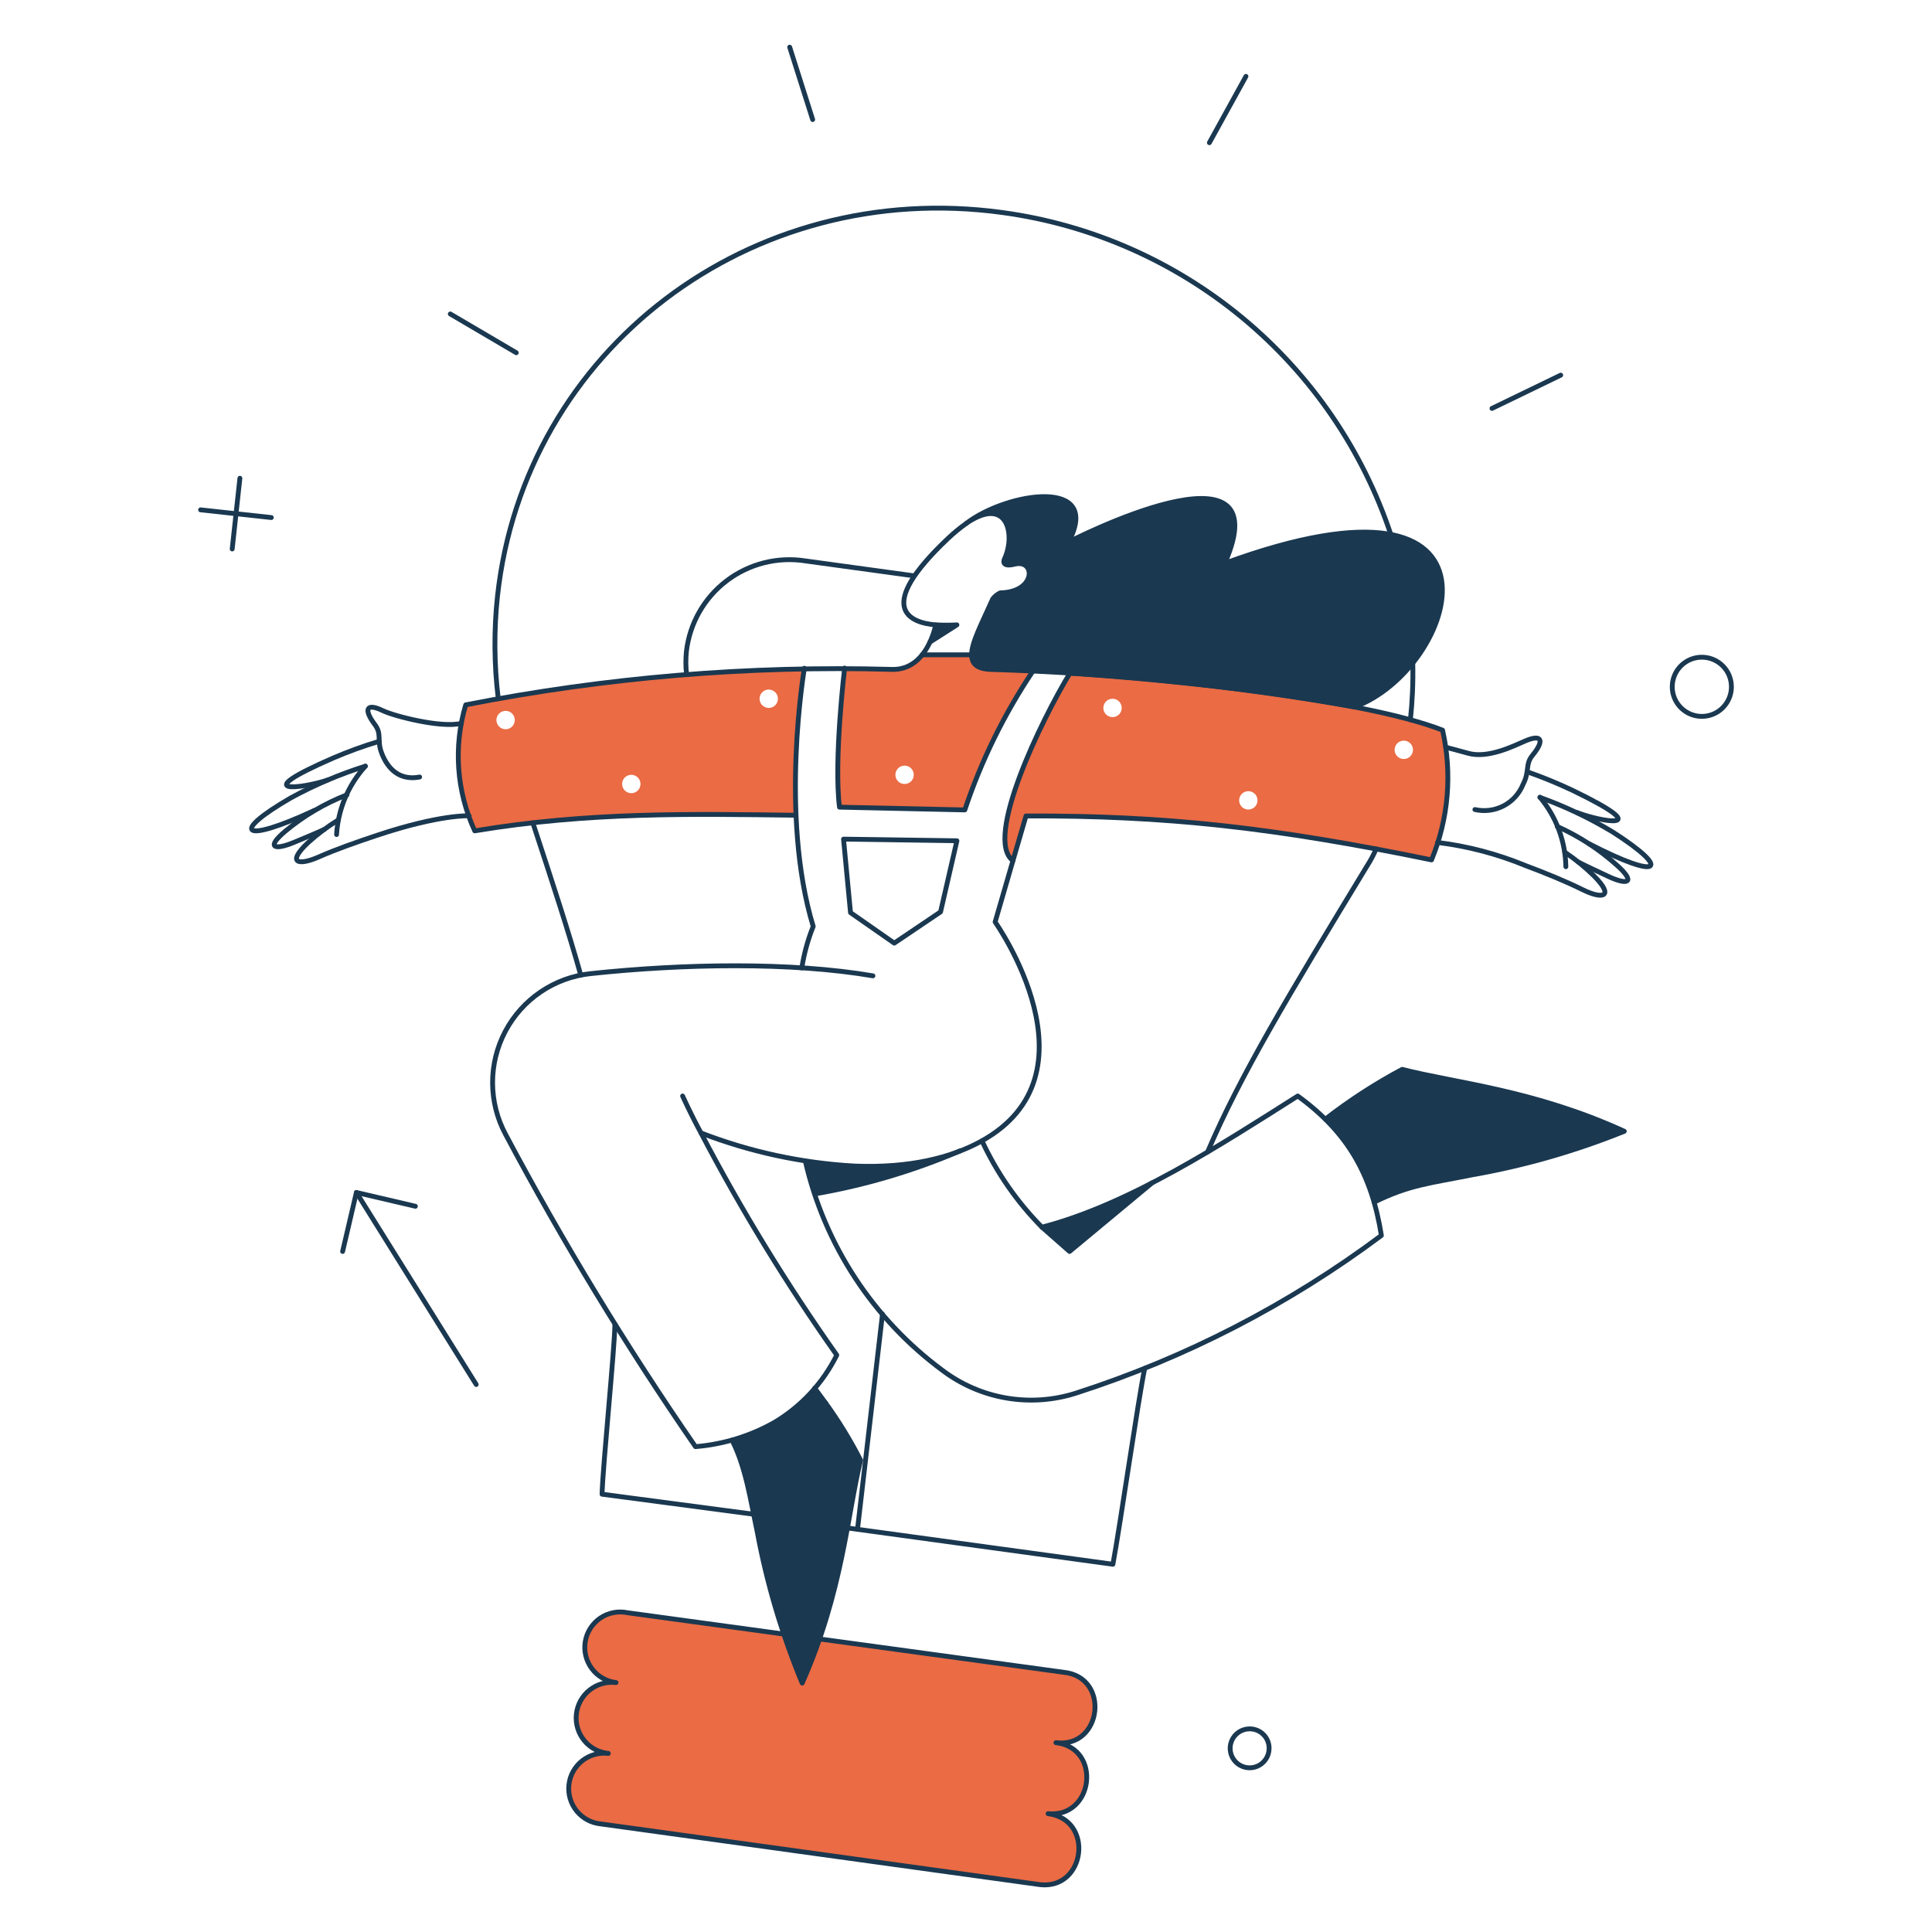 <?xml version="1.0" encoding="UTF-8"?> <svg xmlns="http://www.w3.org/2000/svg" fill="none" viewBox="0.125 0.125 199.75 199.75" stroke-width="0.5" height="300" width="300"><g id="Users-People-Get-inspired-01"><g id="color 2"><path id="Vector" fill="#ea6b44" d="M109.514 180.338C114.229 180.664 114.814 173.543 110.114 173.058L65.05 166.846C64.571 166.744 64.077 166.739 63.596 166.831C63.115 166.922 62.657 167.109 62.249 167.381C61.841 167.652 61.492 168.002 61.221 168.41C60.951 168.818 60.765 169.276 60.674 169.757C60.583 170.238 60.589 170.733 60.691 171.212C60.794 171.69 60.992 172.144 61.272 172.545C61.552 172.947 61.91 173.288 62.325 173.549C62.739 173.81 63.201 173.986 63.684 174.066C63.181 174.038 62.677 174.112 62.204 174.284C61.73 174.456 61.296 174.722 60.928 175.067C60.56 175.411 60.266 175.827 60.064 176.288C59.861 176.749 59.754 177.247 59.749 177.751C59.75 178.648 60.079 179.513 60.675 180.183C61.271 180.854 62.092 181.282 62.982 181.388C62.496 181.337 62.005 181.383 61.537 181.524C61.069 181.665 60.634 181.898 60.257 182.209C59.881 182.52 59.57 182.904 59.343 183.336C59.116 183.769 58.978 184.243 58.937 184.73C58.895 185.217 58.951 185.707 59.101 186.172C59.252 186.637 59.493 187.067 59.812 187.437C60.13 187.808 60.52 188.111 60.957 188.329C61.394 188.547 61.87 188.676 62.358 188.708L107.378 194.925C112.51 195.497 113.159 188.542 108.778 187.69C113.325 187.794 113.864 181.061 109.514 180.338Z"></path><path id="Subtract" fill="#ea6b44" fill-rule="evenodd" d="M48.3 73C59.834 70.745 71.541 69.485 83.291 69.233C82.519 74.255 82.228 79.34 82.421 84.418C81.994 84.413 81.568 84.407 81.141 84.402L81.135 84.401L81.128 84.401C70.896 84.269 60.589 84.136 49.25 86.033C47.354 81.95 47.016 77.315 48.3 73ZM53.072 75.244C53.25 75.066 53.35 74.824 53.35 74.572C53.35 74.32 53.25 74.078 53.072 73.9C52.894 73.722 52.652 73.622 52.4 73.622C52.148 73.622 51.906 73.722 51.728 73.9C51.55 74.078 51.45 74.32 51.45 74.572C51.45 74.824 51.55 75.066 51.728 75.244C51.906 75.422 52.148 75.522 52.4 75.522C52.652 75.522 52.894 75.422 53.072 75.244ZM66.345 81.183C66.345 81.435 66.245 81.677 66.067 81.855C65.889 82.033 65.647 82.133 65.395 82.133C65.143 82.133 64.901 82.033 64.723 81.855C64.545 81.677 64.445 81.435 64.445 81.183C64.445 80.931 64.545 80.689 64.723 80.511C64.901 80.333 65.143 80.233 65.395 80.233C65.647 80.233 65.889 80.333 66.067 80.511C66.245 80.689 66.345 80.931 66.345 81.183ZM80.277 73.04C80.455 72.862 80.555 72.62 80.555 72.368C80.555 72.116 80.455 71.874 80.277 71.696C80.099 71.518 79.857 71.418 79.605 71.418C79.353 71.418 79.111 71.518 78.933 71.696C78.755 71.874 78.655 72.116 78.655 72.368C78.655 72.62 78.755 72.862 78.933 73.04C79.111 73.218 79.353 73.318 79.605 73.318C79.857 73.318 80.099 73.218 80.277 73.04Z" clip-rule="evenodd"></path><path id="Subtract_2" fill="#ea6b44" fill-rule="evenodd" d="M100.598 67.808C100.598 68.758 101.169 69.309 102.707 69.347C103.9 69.366 105.348 69.423 106.944 69.5C103.962 73.95 101.591 78.78 99.896 83.862L86.92 83.577C86.436 79.634 87.071 72.888 87.471 69.195L92.315 69.309C92.928 69.344 93.54 69.227 94.097 68.968C94.654 68.71 95.138 68.318 95.507 67.827V67.808H100.598ZM94.322 80.905C94.5 80.727 94.6 80.485 94.6 80.233C94.6 79.981 94.5 79.739 94.322 79.561C94.144 79.383 93.902 79.283 93.65 79.283C93.398 79.283 93.156 79.383 92.978 79.561C92.8 79.739 92.7 79.981 92.7 80.233C92.7 80.485 92.8 80.727 92.978 80.905C93.156 81.083 93.398 81.183 93.65 81.183C93.902 81.183 94.144 81.083 94.322 80.905Z" clip-rule="evenodd"></path><path id="Subtract_3" fill="#ea6b44" fill-rule="evenodd" d="M110.762 69.711C119.464 70.281 140.685 72.219 149.272 75.6C150.262 80.089 149.865 84.772 148.132 89.03C131.87 85.689 120.661 84.432 106.203 84.489L104.873 89.089C101.852 86.866 107.799 74.574 110.762 69.711ZM115.822 73.99C116 73.812 116.1 73.57 116.1 73.318C116.1 73.066 116 72.825 115.822 72.646C115.644 72.468 115.402 72.368 115.15 72.368C114.898 72.368 114.656 72.468 114.478 72.646C114.3 72.825 114.2 73.066 114.2 73.318C114.2 73.57 114.3 73.812 114.478 73.99C114.656 74.168 114.898 74.268 115.15 74.268C115.402 74.268 115.644 74.168 115.822 73.99ZM130.141 82.874C130.141 83.126 130.041 83.368 129.863 83.546C129.685 83.724 129.443 83.824 129.191 83.824C128.939 83.824 128.697 83.724 128.519 83.546C128.341 83.368 128.241 83.126 128.241 82.874C128.241 82.622 128.341 82.38 128.519 82.202C128.697 82.024 128.939 81.924 129.191 81.924C129.443 81.924 129.685 82.024 129.863 82.202C130.041 82.38 130.141 82.622 130.141 82.874ZM145.935 78.321C146.113 78.143 146.213 77.901 146.213 77.649C146.213 77.397 146.113 77.155 145.935 76.977C145.757 76.799 145.515 76.699 145.263 76.699C145.011 76.699 144.769 76.799 144.591 76.977C144.413 77.155 144.313 77.397 144.313 77.649C144.313 77.901 144.413 78.143 144.591 78.321C144.769 78.499 145.011 78.599 145.263 78.599C145.515 78.599 145.757 78.499 145.935 78.321Z" clip-rule="evenodd"></path></g><g id="color 1"><path id="Vector_2" fill="#1a3850" d="M99.06 64.73L96.267 66.516C96.531 65.944 96.735 65.345 96.875 64.73C97.603 64.772 98.332 64.772 99.06 64.73V64.73Z"></path><path id="Vector_3" fill="#1a3850" d="M126.759 58.366C132.782 44.706 110.61 56.166 110.61 56.166C114.144 49.479 104.303 50.999 100.047 54.228C104.379 51.284 105.139 55.558 103.942 57.99C103.733 58.503 103.98 58.75 105.025 58.484C107.21 57.933 107.269 61.384 103.543 61.448C103.236 61.591 102.969 61.806 102.764 62.075C101.624 64.563 100.579 66.558 100.579 67.831C100.579 68.8 101.149 69.351 102.688 69.37C115.259 69.758 127.786 71.047 140.172 73.227C141.94 72.593 143.55 71.587 144.894 70.275C146.238 68.964 147.284 67.379 147.961 65.627C155.408 47.86 126.759 58.366 126.759 58.366Z"></path><path id="Vector_4" fill="#1a3850" d="M84.355 143.668C82.129 146.292 79.141 148.158 75.806 149.007C77.155 151.438 77.82 155.694 78.406 158.468C79.403 163.841 80.963 169.094 83.06 174.141C87.24 164.741 87.734 156.682 89.102 151.096C87.734 148.489 86.146 146.004 84.355 143.668V143.668Z"></path><path id="Vector_5" fill="#1a3850" d="M145.092 110.668C142.301 112.152 139.644 113.875 137.151 115.817C139.565 118.19 141.308 121.159 142.205 124.423C147.955 121.548 157.713 121.562 168.061 117.09C158.714 112.815 150.659 112.112 145.092 110.668Z"></path><path id="Vector_6" fill="#1a3850" d="M119.236 122.428L110.706 129.514L107.837 127.007C111.794 125.906 115.617 124.37 119.236 122.428V122.428Z"></path><path id="Vector_7" fill="#1a3850" d="M83.386 120.167C83.652 121.288 83.975 122.428 84.355 123.567C89.535 122.674 94.591 121.174 99.421 119.1C94.5 121.076 88.6 120.992 83.386 120.167Z"></path></g><g id="outlines"><path id="Vector_8" stroke="#1a3850" stroke-linecap="round" stroke-linejoin="round" d="M84.853 169.576L110.1 173.023C114.95 173.524 114.08 180.9 109.3 180.3C114.075 180.849 113.214 188.1 108.487 187.642C113.274 188.247 112.373 195.457 107.699 194.985L62.217 188.697C61.736 188.648 61.269 188.504 60.844 188.274C60.419 188.043 60.043 187.731 59.739 187.355C59.435 186.979 59.209 186.546 59.072 186.082C58.936 185.618 58.893 185.132 58.946 184.651C58.999 184.17 59.146 183.705 59.38 183.281C59.614 182.858 59.929 182.484 60.307 182.183C60.685 181.882 61.12 181.659 61.585 181.526C62.05 181.394 62.537 181.355 63.017 181.411C62.532 181.363 62.062 181.22 61.633 180.989C61.203 180.759 60.824 180.445 60.517 180.067C60.21 179.689 59.981 179.253 59.843 178.786C59.706 178.319 59.662 177.829 59.715 177.345C59.768 176.86 59.916 176.391 60.152 175.965C60.387 175.538 60.705 175.163 61.086 174.86C61.468 174.557 61.905 174.332 62.374 174.2C62.843 174.067 63.333 174.029 63.817 174.087C63.325 174.029 62.85 173.871 62.421 173.624C61.992 173.377 61.617 173.045 61.319 172.649C61.022 172.252 60.808 171.8 60.69 171.319C60.573 170.838 60.554 170.338 60.635 169.849C60.717 169.36 60.896 168.893 61.163 168.476C61.43 168.058 61.779 167.7 62.188 167.421C62.598 167.142 63.06 166.95 63.546 166.855C64.032 166.76 64.533 166.764 65.017 166.868L81.058 169.058"></path><path id="Vector_9" stroke="#1a3850" stroke-linecap="round" stroke-linejoin="round" d="M143.933 55.421C141.022 46.669 135.716 38.907 128.617 33.017C121.518 27.128 112.91 23.346 103.771 22.1C77.706 18.524 54.365 36.274 51.564 61.729C51.182 65.26 51.208 68.824 51.64 72.349"></path><path id="Vector_10" stroke="#1a3850" stroke-linecap="round" stroke-linejoin="round" d="M145.947 74.534C146.155 72.593 146.237 70.641 146.193 68.689"></path><path id="Vector_11" stroke="#1a3850" stroke-linecap="round" stroke-linejoin="round" d="M142.4 87.9C142.145 88.498 141.84 89.073 141.488 89.62C133.168 103.32 128.36 111.32 124.978 119.22"></path><path id="Vector_12" stroke="#1a3850" stroke-linecap="round" stroke-linejoin="round" d="M87.744 158.1L115.189 161.854C115.968 157.637 117.789 144.927 118.476 141.602"></path><path id="Vector_13" stroke="#1a3850" stroke-linecap="round" stroke-linejoin="round" d="M63.7 137.057C63.662 139.673 62.47 151.467 62.371 154.611L78.044 156.682"></path><path id="Vector_14" stroke="#1a3850" stroke-linecap="round" stroke-linejoin="round" d="M55.212 85.192C57.301 91.537 58.935 96.533 60.17 100.941"></path><path id="Vector_15" stroke="#1a3850" stroke-linecap="round" stroke-linejoin="round" d="M94.614 59.658L83.405 58.119C81.979 57.894 80.522 57.96 79.122 58.312C77.722 58.665 76.408 59.296 75.258 60.169C74.108 61.042 73.147 62.139 72.431 63.393C71.716 64.646 71.261 66.032 71.094 67.466C71.013 68.262 71.018 69.064 71.109 69.859"></path><path id="Vector_16" stroke="#1a3850" stroke-linecap="round" stroke-linejoin="round" d="M88.782 158.24L91.365 135.993"></path><path id="Vector_17" stroke="#1a3850" stroke-linecap="round" stroke-linejoin="round" d="M83.291 69.214C83.291 69.214 80.691 84.375 84.203 95.907C83.649 97.289 83.254 98.729 83.025 100.2"></path><path id="Vector_18" stroke="#1a3850" stroke-linecap="round" stroke-linejoin="round" d="M82.379 84.413C71.721 84.28 61.044 84.052 49.208 86.027C47.323 81.943 46.992 77.311 48.277 73C62.763 70.153 77.52 68.923 92.277 69.333C94.215 69.414 95.486 68.192 96.267 66.521C96.531 65.948 96.735 65.35 96.875 64.735C94.175 64.507 90.475 63.028 98.148 55.787C98.743 55.223 99.378 54.702 100.048 54.229"></path><path id="Vector_19" stroke="#1a3850" stroke-linecap="round" stroke-linejoin="round" d="M149.272 75.616C140.73 72.286 119.951 70.316 110.743 69.727C107.78 74.591 101.833 86.883 104.854 89.105L106.203 84.488C120.661 84.431 131.87 85.688 148.132 89.029C149.888 84.783 150.286 80.097 149.272 75.616Z"></path><path id="Vector_20" stroke="#1a3850" stroke-linecap="round" stroke-linejoin="round" d="M103.982 57.9C105.121 55.455 104.329 51.311 100.047 54.222C104.303 50.993 114.147 49.473 110.61 56.16C110.61 56.16 132.781 44.704 126.759 58.36C157.959 46.925 150.83 69.324 140.172 73.217C127.787 71.024 115.26 69.729 102.688 69.341C101.149 69.32 100.579 68.771 100.579 67.802C100.579 66.529 101.655 64.548 102.764 62.046C102.97 61.778 103.237 61.562 103.543 61.419C107.269 61.352 107.209 57.902 105.025 58.455C103.994 58.722 103.77 58.358 103.982 57.9Z"></path><path id="Vector_21" stroke="#1a3850" stroke-linecap="round" stroke-linejoin="round" d="M158.106 79.948C159.664 80.496 161.192 81.124 162.685 81.829C171.585 86.121 165.705 85.116 163.16 84.129"></path><path id="Vector_22" stroke="#1a3850" stroke-linecap="round" stroke-linejoin="round" d="M161.906 88.231C162.979 88.948 163.983 89.762 164.906 90.663C167.091 92.848 165.857 93.151 163.748 92.107C162.019 91.251 159.968 90.413 157.801 89.599C154.905 88.407 151.863 87.609 148.755 87.227"></path><path id="Vector_23" stroke="#1a3850" stroke-linecap="round" stroke-linejoin="round" d="M162.02 89.732C161.973 87.103 161.028 84.569 159.341 82.551"></path><path id="Vector_24" stroke="#1a3850" stroke-linecap="round" stroke-linejoin="round" d="M163.312 89.257C164.167 89.694 165.249 90.189 166.37 90.72C168.421 91.691 169.295 91.386 167.339 89.62C165.492 87.955 163.396 86.59 161.127 85.574"></path><path id="Vector_25" stroke="#1a3850" stroke-linecap="round" stroke-linejoin="round" d="M164.414 87.357C171.842 91.214 172.995 90.064 166.883 86.157C164.494 84.713 161.968 83.51 159.341 82.567"></path><path id="Vector_26" stroke="#1a3850" stroke-linecap="round" stroke-linejoin="round" d="M152.616 83.824C153.619 84.053 154.671 83.917 155.583 83.441C156.495 82.964 157.208 82.178 157.593 81.224C158.311 79.835 157.783 79.172 158.581 78.203C159.816 76.703 159.574 75.972 157.802 76.74C156.646 77.24 153.945 78.602 151.875 77.994C151.007 77.752 150.135 77.519 149.601 77.383"></path><path id="Vector_27" stroke="#1a3850" stroke-linecap="round" stroke-linejoin="round" d="M39.331 76.771C37.722 77.25 36.142 77.822 34.6 78.485C25.537 82.418 31.446 81.639 34.03 80.765"></path><path id="Vector_28" stroke="#1a3850" stroke-linecap="round" stroke-linejoin="round" d="M35.093 84.907C33.992 85.581 32.956 86.357 32 87.224C29.738 89.333 30.935 89.674 33.083 88.724C34.849 87.944 36.941 87.21 39.124 86.482C45.624 84.315 48.624 84.469 48.624 84.469"></path><path id="Vector_29" stroke="#1a3850" stroke-linecap="round" stroke-linejoin="round" d="M34.922 86.407C35.081 83.781 36.132 81.288 37.9 79.34"></path><path id="Vector_30" stroke="#1a3850" stroke-linecap="round" stroke-linejoin="round" d="M33.668 85.875C32.794 86.275 31.692 86.73 30.552 87.205C28.462 88.078 27.605 87.754 29.621 86.065C31.527 84.47 33.682 83.198 36 82.3"></path><path id="Vector_31" stroke="#1a3850" stroke-linecap="round" stroke-linejoin="round" d="M32.623 83.919C25.023 87.452 23.936 86.229 30.21 82.608C32.661 81.271 35.236 80.177 37.9 79.34"></path><path id="Vector_32" stroke="#1a3850" stroke-linecap="round" stroke-linejoin="round" d="M47.821 74.914C45.713 75.426 40.832 74.15 39.709 73.603C37.983 72.761 37.698 73.467 38.873 75.027C39.616 76.014 39.104 76.584 39.519 77.801C39.94 79.035 41.019 80.936 43.509 80.461"></path><path id="Vector_33" stroke="#1a3850" stroke-linecap="round" stroke-linejoin="round" d="M84.355 143.649L85.476 145.169"></path><path id="Vector_34" stroke="#1a3850" stroke-linecap="round" stroke-linejoin="round" d="M85.476 145.169C86.837 147.048 88.05 149.03 89.105 151.096C87.737 156.682 87.243 164.737 83.063 174.141C80.967 169.094 79.407 163.841 78.409 158.468C77.744 155.368 77.25 151.837 75.809 149.026"></path><path id="Vector_35" stroke="#1a3850" stroke-linecap="round" stroke-linejoin="round" d="M137.151 115.836C139.647 113.897 142.303 112.174 145.092 110.687C150.659 112.112 158.714 112.815 168.061 117.087C162.996 119.133 157.73 120.642 152.35 121.587C148.084 122.453 145.85 122.599 142.195 124.422"></path><path id="Vector_36" stroke="#1a3850" stroke-linecap="round" stroke-linejoin="round" d="M49.36 143.269L36.973 123.416"></path><path id="Vector_37" stroke="#1a3850" stroke-linecap="round" stroke-linejoin="round" d="M35.548 129.514L36.973 123.416L43.072 124.841"></path><path id="Vector_38" stroke="#1a3850" stroke-linecap="round" stroke-linejoin="round" d="M179.137 71.133C179.137 71.738 178.958 72.329 178.621 72.832C178.285 73.335 177.808 73.728 177.249 73.959C176.69 74.191 176.075 74.251 175.481 74.133C174.888 74.015 174.343 73.724 173.915 73.296C173.487 72.868 173.196 72.323 173.078 71.73C172.96 71.136 173.02 70.521 173.252 69.962C173.483 69.403 173.875 68.926 174.379 68.59C174.882 68.253 175.473 68.074 176.078 68.074C176.48 68.074 176.878 68.153 177.249 68.306C177.62 68.46 177.958 68.685 178.242 68.969C178.526 69.254 178.751 69.591 178.905 69.962C179.058 70.333 179.137 70.731 179.137 71.133Z"></path><path id="Vector_39" stroke="#1a3850" stroke-linecap="round" stroke-linejoin="round" d="M131.338 180.886C131.338 181.284 131.22 181.674 130.999 182.005C130.777 182.336 130.463 182.594 130.095 182.747C129.727 182.899 129.322 182.939 128.931 182.861C128.54 182.784 128.182 182.592 127.9 182.31C127.618 182.028 127.426 181.67 127.349 181.279C127.271 180.888 127.311 180.483 127.463 180.115C127.616 179.747 127.874 179.433 128.205 179.211C128.536 178.99 128.926 178.872 129.324 178.872C129.589 178.87 129.852 178.921 130.097 179.022C130.342 179.122 130.565 179.27 130.752 179.458C130.94 179.645 131.088 179.868 131.188 180.113C131.289 180.358 131.34 180.621 131.338 180.886Z"></path><path id="Vector_40" stroke="#1a3850" stroke-linecap="round" stroke-linejoin="round" d="M46.681 32.585L53.502 36.594"></path><path id="Vector_41" stroke="#1a3850" stroke-linecap="round" stroke-linejoin="round" d="M81.771 5L84.146 12.485"></path><path id="Vector_42" stroke="#1a3850" stroke-linecap="round" stroke-linejoin="round" d="M125.163 14.879L128.944 8.021"></path><path id="Vector_43" stroke="#1a3850" stroke-linecap="round" stroke-linejoin="round" d="M154.382 42.351L161.488 38.912"></path><path id="Vector_44" stroke="#1a3850" stroke-linecap="round" stroke-linejoin="round" d="M24.928 49.57L24.131 56.884"></path><path id="Vector_45" stroke="#1a3850" stroke-linecap="round" stroke-linejoin="round" d="M28.177 53.635L20.863 52.838"></path><path id="Vector_46" stroke="#1a3850" stroke-linecap="round" stroke-linejoin="round" d="M106.925 69.5C103.943 73.95 101.572 78.781 99.877 83.863L86.92 83.577C86.312 78.713 87.452 69.195 87.452 69.195"></path><path id="Vector_47" stroke="#1a3850" stroke-linecap="round" stroke-linejoin="round" d="M87.338 86.882L88.06 94.482L92.581 97.635L97.369 94.406L99.06 87.053L87.338 86.882Z"></path><path id="Vector_48" stroke="#1a3850" stroke-linecap="round" stroke-linejoin="round" d="M95.469 67.827H100.56"></path><path id="Vector_49" stroke="#1a3850" stroke-linecap="round" stroke-linejoin="round" d="M119.236 122.428L110.706 129.514L107.852 127.003"></path><path id="Vector_50" stroke="#1a3850" stroke-linecap="round" stroke-linejoin="round" d="M104.854 89.105L103.011 95.451C103.011 95.451 114.2 111.235 101.511 118.151C98.494 119.796 94.196 120.914 88.511 120.685C83.061 120.385 77.691 119.23 72.6 117.261C76.765 125.22 81.455 132.893 86.64 140.229C85.201 143.123 82.959 145.541 80.182 147.194C77.677 148.607 74.896 149.459 72.03 149.694C64.871 139.32 58.317 128.542 52.4 117.413C51.522 115.777 51.06 113.95 51.053 112.093C51.047 110.237 51.497 108.407 52.364 106.765C53.231 105.123 54.488 103.719 56.025 102.677C57.562 101.635 59.331 100.987 61.177 100.789C70.809 99.761 81.923 99.573 90.377 101.017"></path><path id="Vector_51" stroke="#1a3850" stroke-linecap="round" stroke-linejoin="round" d="M72.6 117.261C71.536 115.304 70.7 113.442 70.7 113.442"></path><path id="Vector_52" stroke="#1a3850" stroke-linecap="round" stroke-linejoin="round" d="M83.386 120.167C85.377 128.83 90.397 136.497 97.54 141.787C99.485 143.264 101.758 144.25 104.165 144.664C106.572 145.077 109.043 144.905 111.37 144.162C122.723 140.508 133.392 135 142.946 127.862C141.96 121.65 139.531 117.245 134.301 113.442C126.366 118.467 116.857 124.669 107.852 127.003C105.284 124.408 103.187 121.388 101.652 118.076"></path><path id="Vector_53" stroke="#1a3850" stroke-linecap="round" stroke-linejoin="round" d="M99.421 119.1C94.591 121.174 89.535 122.672 84.355 123.565"></path><path id="Vector_54" stroke="#1a3850" stroke-linecap="round" stroke-linejoin="round" d="M96.875 64.73C97.603 64.772 98.332 64.772 99.06 64.73L96.267 66.516"></path></g></g></svg> 
